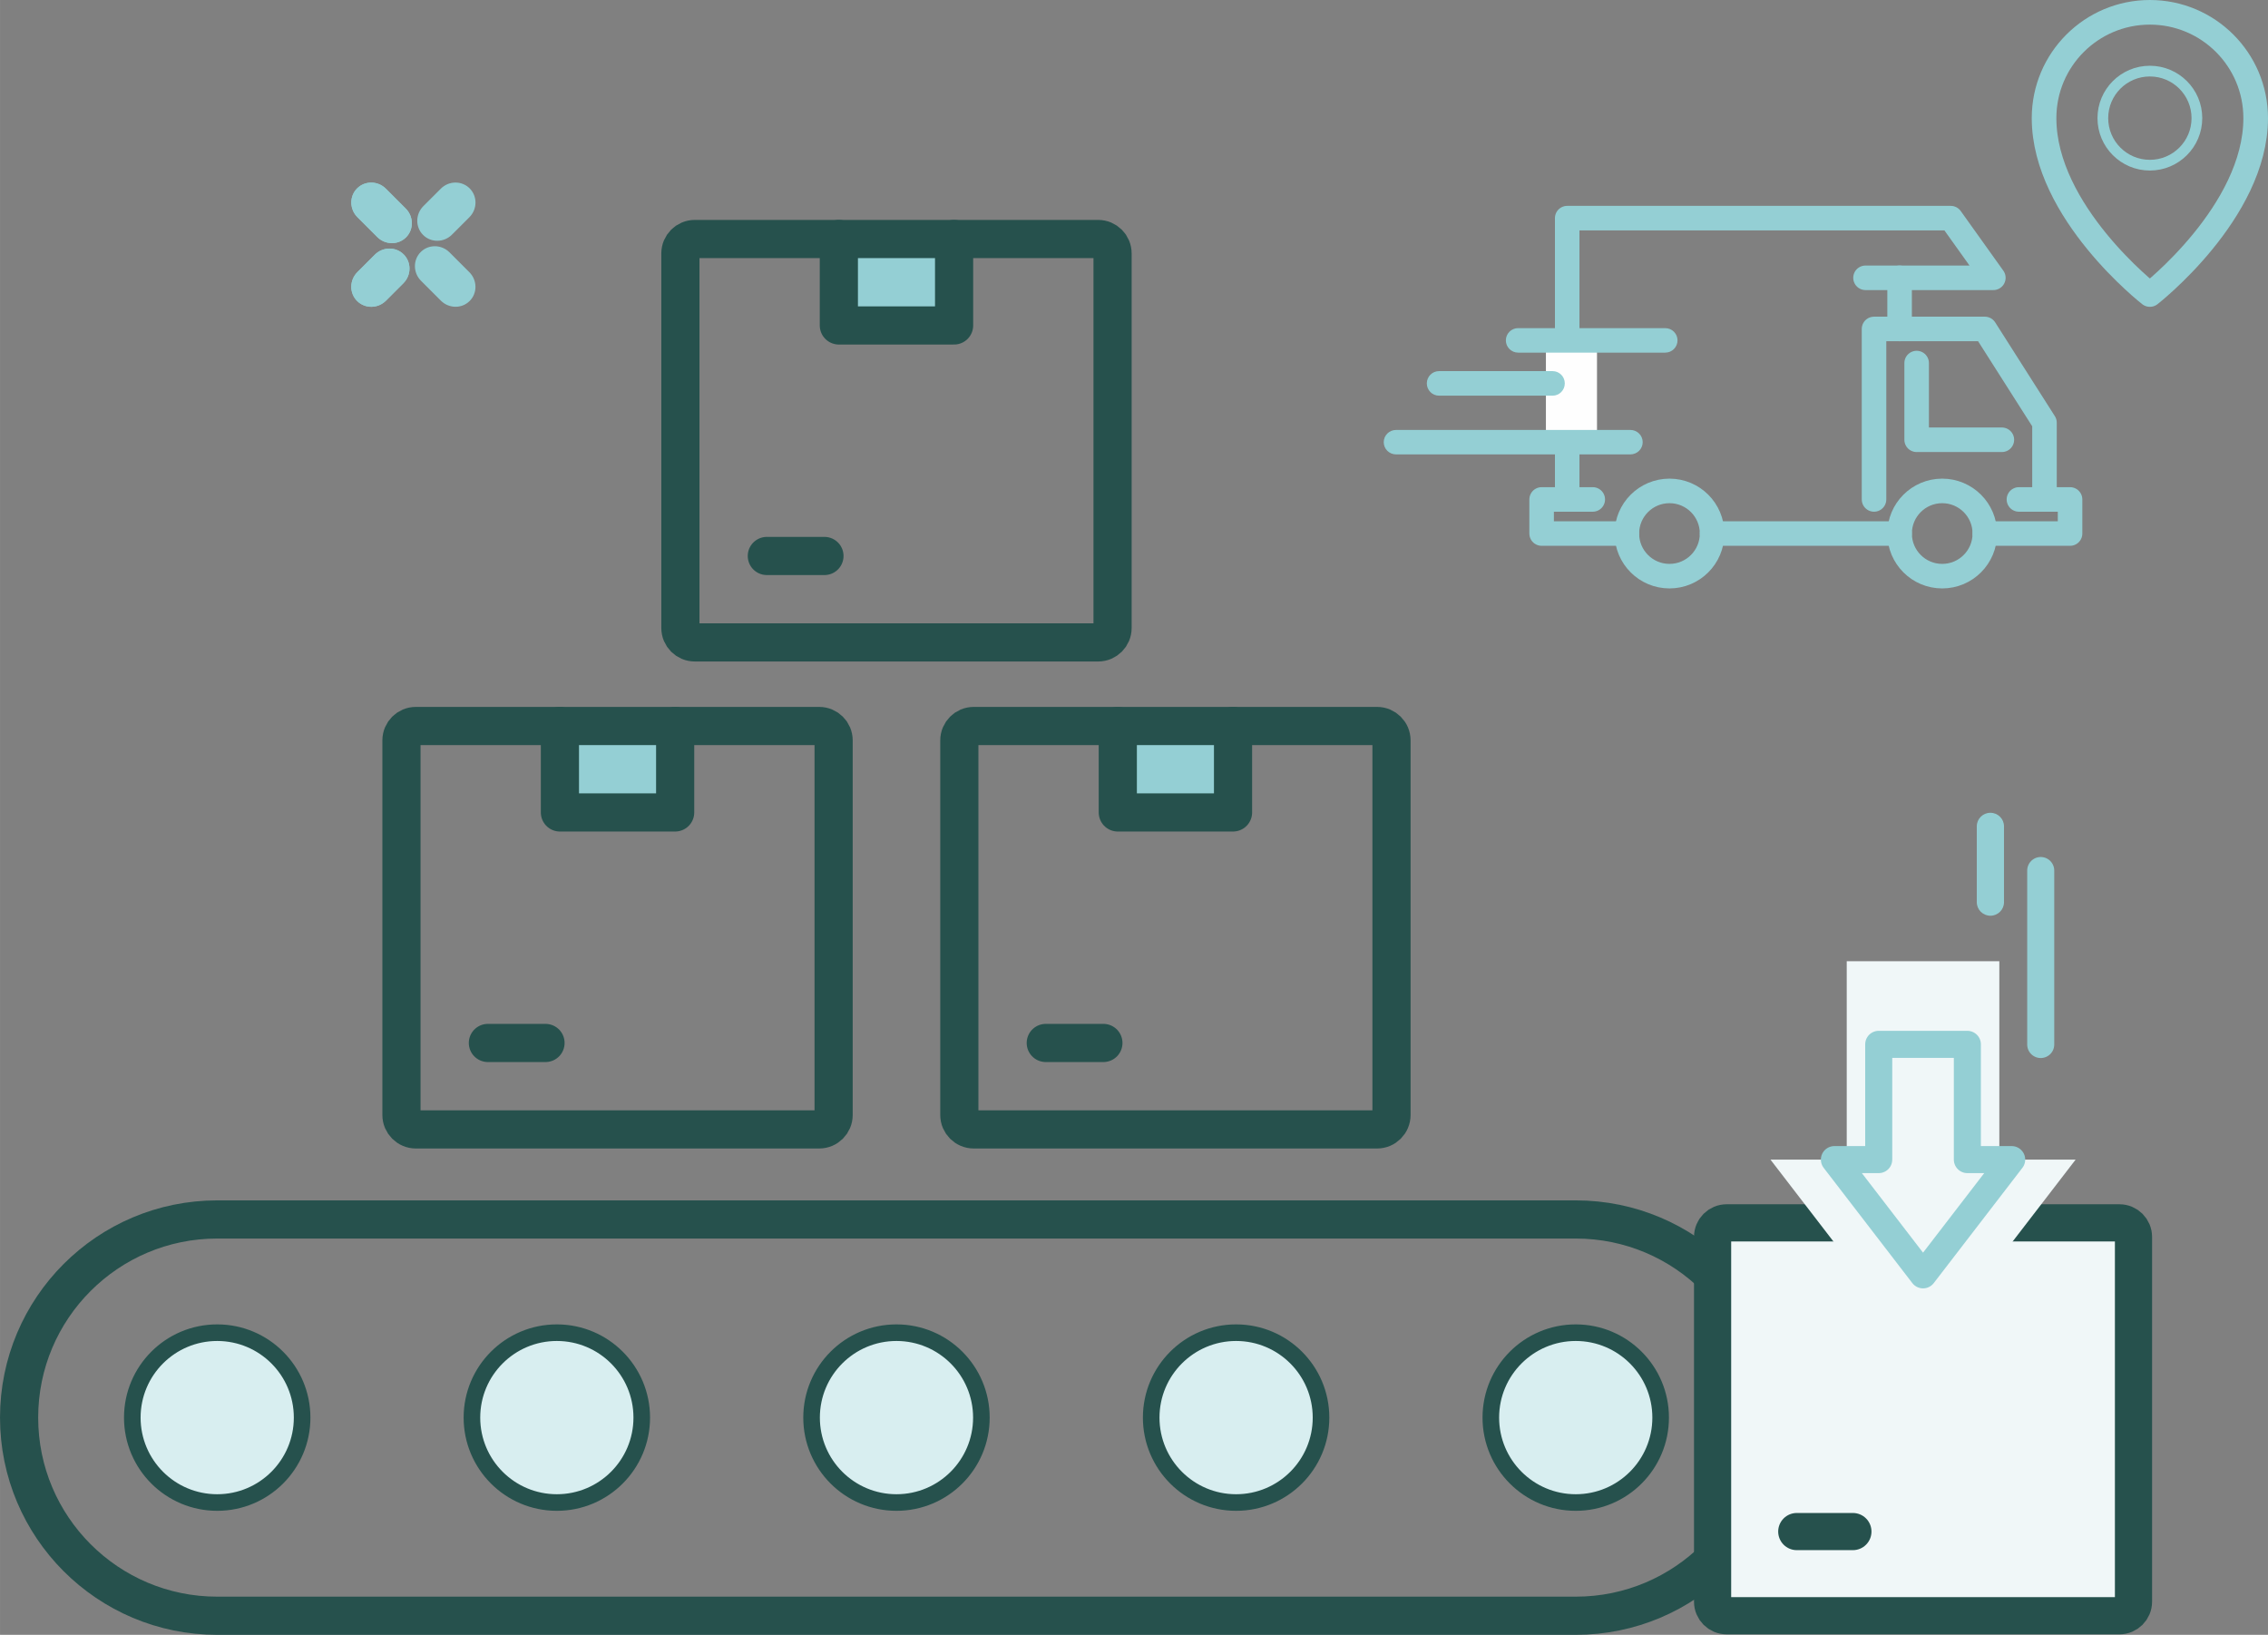 <?xml version="1.0" encoding="UTF-8"?>
<!DOCTYPE svg PUBLIC "-//W3C//DTD SVG 1.1//EN" "http://www.w3.org/Graphics/SVG/1.1/DTD/svg11.dtd">
<!-- Creator: CorelDRAW -->
<svg xmlns="http://www.w3.org/2000/svg" xml:space="preserve" width="70.397mm" height="50.737mm" version="1.1" style="shape-rendering:geometricPrecision; text-rendering:geometricPrecision; image-rendering:optimizeQuality; fill-rule:evenodd; clip-rule:evenodd"
viewBox="0 0 21121.44 15222.96"
 xmlns:xlink="http://www.w3.org/1999/xlink"
 xmlns:xodm="http://www.corel.com/coreldraw/odm/2003">
 <rect x="0" y="0" width="21121.44" height="15222.96" fill="#808080" stroke="none"/>
 <defs>
  <style type="text/css">
   <![CDATA[
    .str4 {stroke:#26514D;stroke-width:154.52;stroke-linecap:round;stroke-miterlimit:10}
    .str8 {stroke:#26514D;stroke-width:346.12;stroke-linecap:round;stroke-linejoin:round;stroke-miterlimit:10}
    .str5 {stroke:#26514D;stroke-width:355.42;stroke-linecap:round;stroke-linejoin:round;stroke-miterlimit:10}
    .str6 {stroke:#26514D;stroke-width:355.42;stroke-linecap:round;stroke-linejoin:round;stroke-miterlimit:10}
    .str7 {stroke:#26514D;stroke-width:355.42;stroke-linecap:round;stroke-linejoin:round;stroke-miterlimit:10}
    .str3 {stroke:#26514D;stroke-width:355.42;stroke-linecap:round;stroke-linejoin:round;stroke-miterlimit:10}
    .str2 {stroke:#94CFD4;stroke-width:228.54;stroke-linecap:round;stroke-linejoin:round;stroke-miterlimit:10}
    .str10 {stroke:#94CFD4;stroke-width:251.85;stroke-linecap:round;stroke-linejoin:round;stroke-miterlimit:10}
    .str9 {stroke:#94CFD4;stroke-width:251.85;stroke-linecap:round;stroke-linejoin:round;stroke-miterlimit:10}
    .str0 {stroke:#94CFD4;stroke-width:229.29;stroke-linecap:round;stroke-linejoin:round;stroke-miterlimit:10}
    .str1 {stroke:#94CFD4;stroke-width:99.73;stroke-linecap:round;stroke-linejoin:round;stroke-miterlimit:10}
    .fil0 {fill:none;fill-rule:nonzero}
    .fil1 {fill:#FEFEFE}
    .fil4 {fill:#94CFD4}
    .fil5 {fill:#F0F7F8}
    .fil2 {fill:#94CFD4;fill-rule:nonzero}
    .fil3 {fill:#D8EEF0;fill-rule:nonzero}
   ]]>
  </style>
 </defs>
 <g id="Warstwa_x0020_1">
  <g id="_2061436784032">
   <g>
    <path class="fil0 str0" d="M21006.8 1100.08c0,-544.26 -441.11,-985.43 -985.4,-985.43 -544.26,0 -985.4,441.17 -985.4,985.43 0,875.95 985.4,1642.36 985.4,1642.36 0,0 985.4,-766.41 985.4,-1642.36z"/>
    <path class="fil0 str1" d="M20459.35 1100.08c0,-241.83 -196.1,-437.96 -437.96,-437.96 -241.86,0 -437.96,196.13 -437.96,437.96 0,241.86 196.1,437.99 437.96,437.99 241.86,0 437.96,-196.13 437.96,-437.99z"/>
   </g>
   <g>
    <g>
     <path class="fil0 str2" d="M15944.43 4968.07c0,219.24 -177.68,396.89 -396.86,396.89 -219.18,0 -396.89,-177.65 -396.89,-396.89 0,-219.24 177.71,-396.89 396.89,-396.89 219.18,0 396.86,177.65 396.86,396.89z"/>
     <path class="fil0 str2" d="M18484.43 4968.07c0,219.24 -177.71,396.89 -396.89,396.89 -219.18,0 -396.86,-177.65 -396.86,-396.89 0,-219.24 177.68,-396.89 396.86,-396.89 219.18,0 396.89,177.65 396.89,396.89z"/>
     <polyline class="fil0 str2" points="18484.43,4968.07 19278.15,4968.07 19278.15,4650.57 18801.93,4650.57 "/>
     <polyline class="fil0 str2" points="19040.04,4650.57 19040.04,3936.19 18484.43,3063.06 17452.52,3063.06 17452.52,4650.57 "/>
     <line class="fil0 str2" x1="17690.69" y1="4968.07" x2="15944.43" y2= "4968.07" />
     <polyline class="fil0 str2" points="15150.68,4968.07 14356.94,4968.07 14356.94,4650.57 14833.19,4650.57 "/>
     <polyline class="fil0 str2" points="14595.05,4650.57 14595.05,2031.21 18166.91,2031.21 18563.79,2586.81 17373.19,2586.81 "/>
     <polyline class="fil0 str2" points="17849.41,3380.55 17849.41,4094.94 18643.15,4094.94 "/>
     <line class="fil0 str2" x1="17690.69" y1="2586.81" x2="17690.69" y2= "3063.06" />
    </g>
    <rect class="fil1" x="14396.86" y="3169.48" width="475.78" height="878.13"/>
    <g>
     <path class="fil2" d="M13000.87 4231.12c-63.19,0 -114.46,-50.98 -114.46,-113.8 0,-62.83 51.28,-113.8 114.46,-113.8l0 227.61zm2182.84 0l-2182.84 0 0 -227.61 2182.84 0 0 227.61zm0 -227.61c63.19,0 114.46,50.98 114.46,113.8 0,62.83 -51.28,113.8 -114.46,113.8l0 -227.61z"/>
    </g>
    <g>
     <path class="fil2" d="M14138.07 3283.49c-63.1,0 -114.25,-51.07 -114.25,-114.01 0,-62.95 51.16,-114.01 114.25,-114.01l0 228.03zm1370.11 0l-1370.11 0 0 -228.03 1370.11 0 0 228.03zm0 -228.03c63.1,0 114.25,51.07 114.25,114.01 0,62.95 -51.16,114.01 -114.25,114.01l0 -228.03z"/>
    </g>
    <g>
     <path class="fil2" d="M13401.42 3684.34c-62.8,0 -113.71,-51.19 -113.71,-114.31 0,-63.13 50.92,-114.31 113.71,-114.31l0 228.63zm1057.59 0l-1057.59 0 0 -228.63 1057.59 0 0 228.63zm0 -228.63c62.8,0 113.71,51.19 113.71,114.31 0,63.13 -50.92,114.31 -113.71,114.31l0 -228.63z"/>
    </g>
   </g>
   <g>
    <g>
     <g>
      <path class="fil2" d="M3328.77 2022.48c-74.92,-74.92 -76.33,-195.05 -3.12,-268.29 73.21,-73.24 193.37,-71.86 268.29,3.06l-265.17 265.23zm184.4 184.37l-184.4 -184.37 265.17 -265.23 184.4 184.37 -265.17 265.23zm265.17 -265.23c74.92,74.92 76.33,195.05 3.12,268.29 -73.21,73.24 -193.37,71.86 -268.29,-3.06l265.17 -265.23z"/>
     </g>
     <g>
      <path class="fil2" d="M4208.8 2185.09c-74.92,74.92 -195.26,76.12 -268.68,2.67 -73.42,-73.45 -72.19,-193.76 2.73,-268.68l265.95 266.01zm162.26 -162.23l-162.26 162.23 -265.95 -266.01 162.26 -162.23 265.95 266.01zm-265.95 -266.01c74.92,-74.92 195.26,-76.12 268.68,-2.67 73.42,73.45 72.19,193.76 -2.73,268.68l-265.95 -266.01z"/>
     </g>
    </g>
    <g>
     <g>
      <path class="fil2" d="M3593.79 1757.42l-265.17 265.17c-74.92,-74.92 -76.33,-195.08 -3.12,-268.29 73.21,-73.21 193.37,-71.8 268.29,3.12zm184.4 184.4l-265.17 265.17 -184.4 -184.4 265.17 -265.17 184.4 184.4zm-265.17 265.17l265.17 -265.17c74.92,74.92 76.33,195.08 3.12,268.29 -73.21,73.21 -193.37,71.8 -268.29,-3.12z"/>
     </g>
     <g>
      <path class="fil2" d="M3756.41 2637.46l-265.95 -265.95c74.92,-74.92 195.26,-76.15 268.68,-2.73 73.42,73.42 72.19,193.76 -2.73,268.68zm-162.23 162.23l-265.95 -265.95 162.23 -162.23 265.95 265.95 -162.23 162.23zm-265.95 -265.95l265.95 265.95c-74.92,74.92 -195.26,76.15 -268.68,2.73 -73.42,-73.42 -72.19,-193.76 2.73,-268.68z"/>
     </g>
    </g>
    <g>
     <g>
      <path class="fil2" d="M4370.67 2534.31c74.92,74.92 76.33,195.08 3.12,268.29 -73.21,73.21 -193.37,71.8 -268.29,-3.12l265.17 -265.17zm-184.4 -184.4l184.4 184.4 -265.17 265.17 -184.4 -184.4 265.17 -265.17zm-265.17 265.17c-74.92,-74.92 -76.33,-195.08 -3.12,-268.29 73.21,-73.21 193.37,-71.8 268.29,3.12l-265.17 265.17z"/>
     </g>
     <g>
      <path class="fil2" d="M3490.58 2371.66c74.92,-74.92 195.23,-76.15 268.68,-2.73 73.45,73.42 72.25,193.76 -2.67,268.68l-266.01 -265.95zm-162.23 162.26l162.23 -162.26 266.01 265.95 -162.23 162.26 -266.01 -265.95zm266.01 265.95c-74.92,74.92 -195.23,76.15 -268.68,2.73 -73.45,-73.42 -72.25,-193.76 2.67,-268.68l266.01 265.95z"/>
     </g>
    </g>
   </g>
   <g>
    <path class="fil0 str3" d="M14674.62 15045.25c1018.95,0 1845,-826.06 1845,-1845.09 0,-1018.98 -826.06,-1845 -1845,-1845l-12651.87 0c-1018.98,0 -1845.03,826.03 -1845.03,1845 0,1019.04 826.06,1845.09 1845.03,1845.09l12651.87 0z"/>
    <path class="fil3 str4" d="M13883.82 13200.16c0,436.79 354.01,790.8 790.8,790.8 436.7,0 790.71,-354.01 790.71,-790.8 0,-436.7 -354.01,-790.71 -790.71,-790.71 -436.79,0 -790.8,354.01 -790.8,790.71z"/>
    <path class="fil3 str4" d="M7557.97 13200.16c0,436.79 353.92,790.8 790.71,790.8 436.7,0 790.71,-354.01 790.71,-790.8 0,-436.7 -354.01,-790.71 -790.71,-790.71 -436.79,0 -790.71,354.01 -790.71,790.71z"/>
    <path class="fil3 str4" d="M10720.88 13200.16c0,436.79 354.01,790.8 790.71,790.8 436.79,0 790.8,-354.01 790.8,-790.8 0,-436.7 -354.01,-790.71 -790.8,-790.71 -436.7,0 -790.71,354.01 -790.71,790.71z"/>
    <path class="fil3 str4" d="M1232.03 13200.16c0,436.79 353.98,790.8 790.71,790.8 436.79,0 790.77,-354.01 790.77,-790.8 0,-436.7 -353.98,-790.71 -790.77,-790.71 -436.73,0 -790.71,354.01 -790.71,790.71z"/>
    <path class="fil3 str4" d="M4394.94 13200.16c0,436.79 354.01,790.8 790.8,790.8 436.7,0 790.71,-354.01 790.71,-790.8 0,-436.7 -354.01,-790.71 -790.71,-790.71 -436.79,0 -790.8,354.01 -790.8,790.71z"/>
   </g>
   <g>
    <g>
     <rect class="fil4" x="10409.78" y="6760.2" width="1073.28" height="804.93"/>
     <rect class="fil4" x="5249.82" y="6760.2" width="1073.28" height="804.93"/>
     <g>
      <path class="fil0 str5" d="M8934.08 10382.44l0 -3488.06c0,-74.2 59.95,-134.18 134.15,-134.18l3756.35 0c74.08,0 134.18,59.98 134.18,134.18l0 3488.06c0,74.08 -60.1,134.18 -134.18,134.18l-3756.35 0c-74.2,0 -134.15,-60.1 -134.15,-134.18z"/>
      <polyline class="fil0 str5" points="10409.77,6760.21 10409.77,7565.17 11483.06,7565.17 11483.06,6760.21 "/>
      <line class="fil0 str5" x1="9739.01" y1="9711.68" x2="10275.66" y2= "9711.68" />
     </g>
     <g>
      <path class="fil0 str6" d="M3738.59 10382.44l0 -3488.06c0,-74.2 59.98,-134.18 134.15,-134.18l3756.38 0c74.08,0 134.15,59.98 134.15,134.18l0 3488.06c0,74.08 -60.07,134.18 -134.15,134.18l-3756.38 0c-74.17,0 -134.15,-60.1 -134.15,-134.18z"/>
      <polyline class="fil0 str6" points="5214.28,6760.21 5214.28,7565.17 6287.56,7565.17 6287.56,6760.21 "/>
      <line class="fil0 str6" x1="4543.52" y1="9711.68" x2="5080.16" y2= "9711.68" />
     </g>
    </g>
    <g>
     <rect class="fil4" x="7812.05" y="2225.49" width="1073.28" height="804.93"/>
     <g>
      <path class="fil0 str7" d="M6336.35 5847.74l0 -3488.09c0,-74.17 59.98,-134.15 134.15,-134.15l3756.38 0c74.08,0 134.15,59.98 134.15,134.15l0 3488.09c0,74.08 -60.07,134.15 -134.15,134.15l-3756.38 0c-74.17,0 -134.15,-60.07 -134.15,-134.15z"/>
      <polyline class="fil0 str7" points="7812.04,2225.51 7812.04,3030.44 8885.32,3030.44 8885.32,2225.51 "/>
      <line class="fil0 str7" x1="7141.28" y1="5176.98" x2="7677.92" y2= "5176.98" />
     </g>
    </g>
   </g>
   <path class="fil5 str8" d="M15949.08 14914.59l0 -3397.18c0,-72.25 58.39,-130.67 130.67,-130.67l3658.48 0c72.13,0 130.67,58.42 130.67,130.67l0 3397.18c0,72.16 -58.54,130.67 -130.67,130.67l-3658.48 0c-72.28,0 -130.67,-58.51 -130.67,-130.67z"/>
   <line class="fil0 str8" x1="16733.04" y1="14261.32" x2="17255.67" y2= "14261.32" />
   <polygon class="fil5" points="17198.42,10797.72 17198.42,8950.28 18619.51,8950.28 18619.51,10797.72 19330.05,10797.72 17908.97,12645.09 16487.88,10797.72 "/>
   <polygon class="fil0 str9" points="17496.21,10797.72 17496.21,9724.52 18321.72,9724.52 18321.72,10797.72 18734.48,10797.72 17908.97,11870.85 17083.45,10797.72 "/>
   <line class="fil0 str10" x1="19004.93" y1="8106.01" x2="19004.93" y2= "9726.14" />
   <g>
    <path class="fil2" d="M18662.98 7693.92l-253.29 0c0,-69.37 56.71,-125.65 126.64,-125.65 69.94,0 126.64,56.29 126.64,125.65zm0 707.33l-253.29 0 0 -707.33 253.29 0 0 707.33zm-253.29 0l253.29 0c0,69.37 -56.71,125.65 -126.64,125.65 -69.94,0 -126.64,-56.29 -126.64,-125.65z"/>
   </g>
  </g>
 </g>
</svg>
